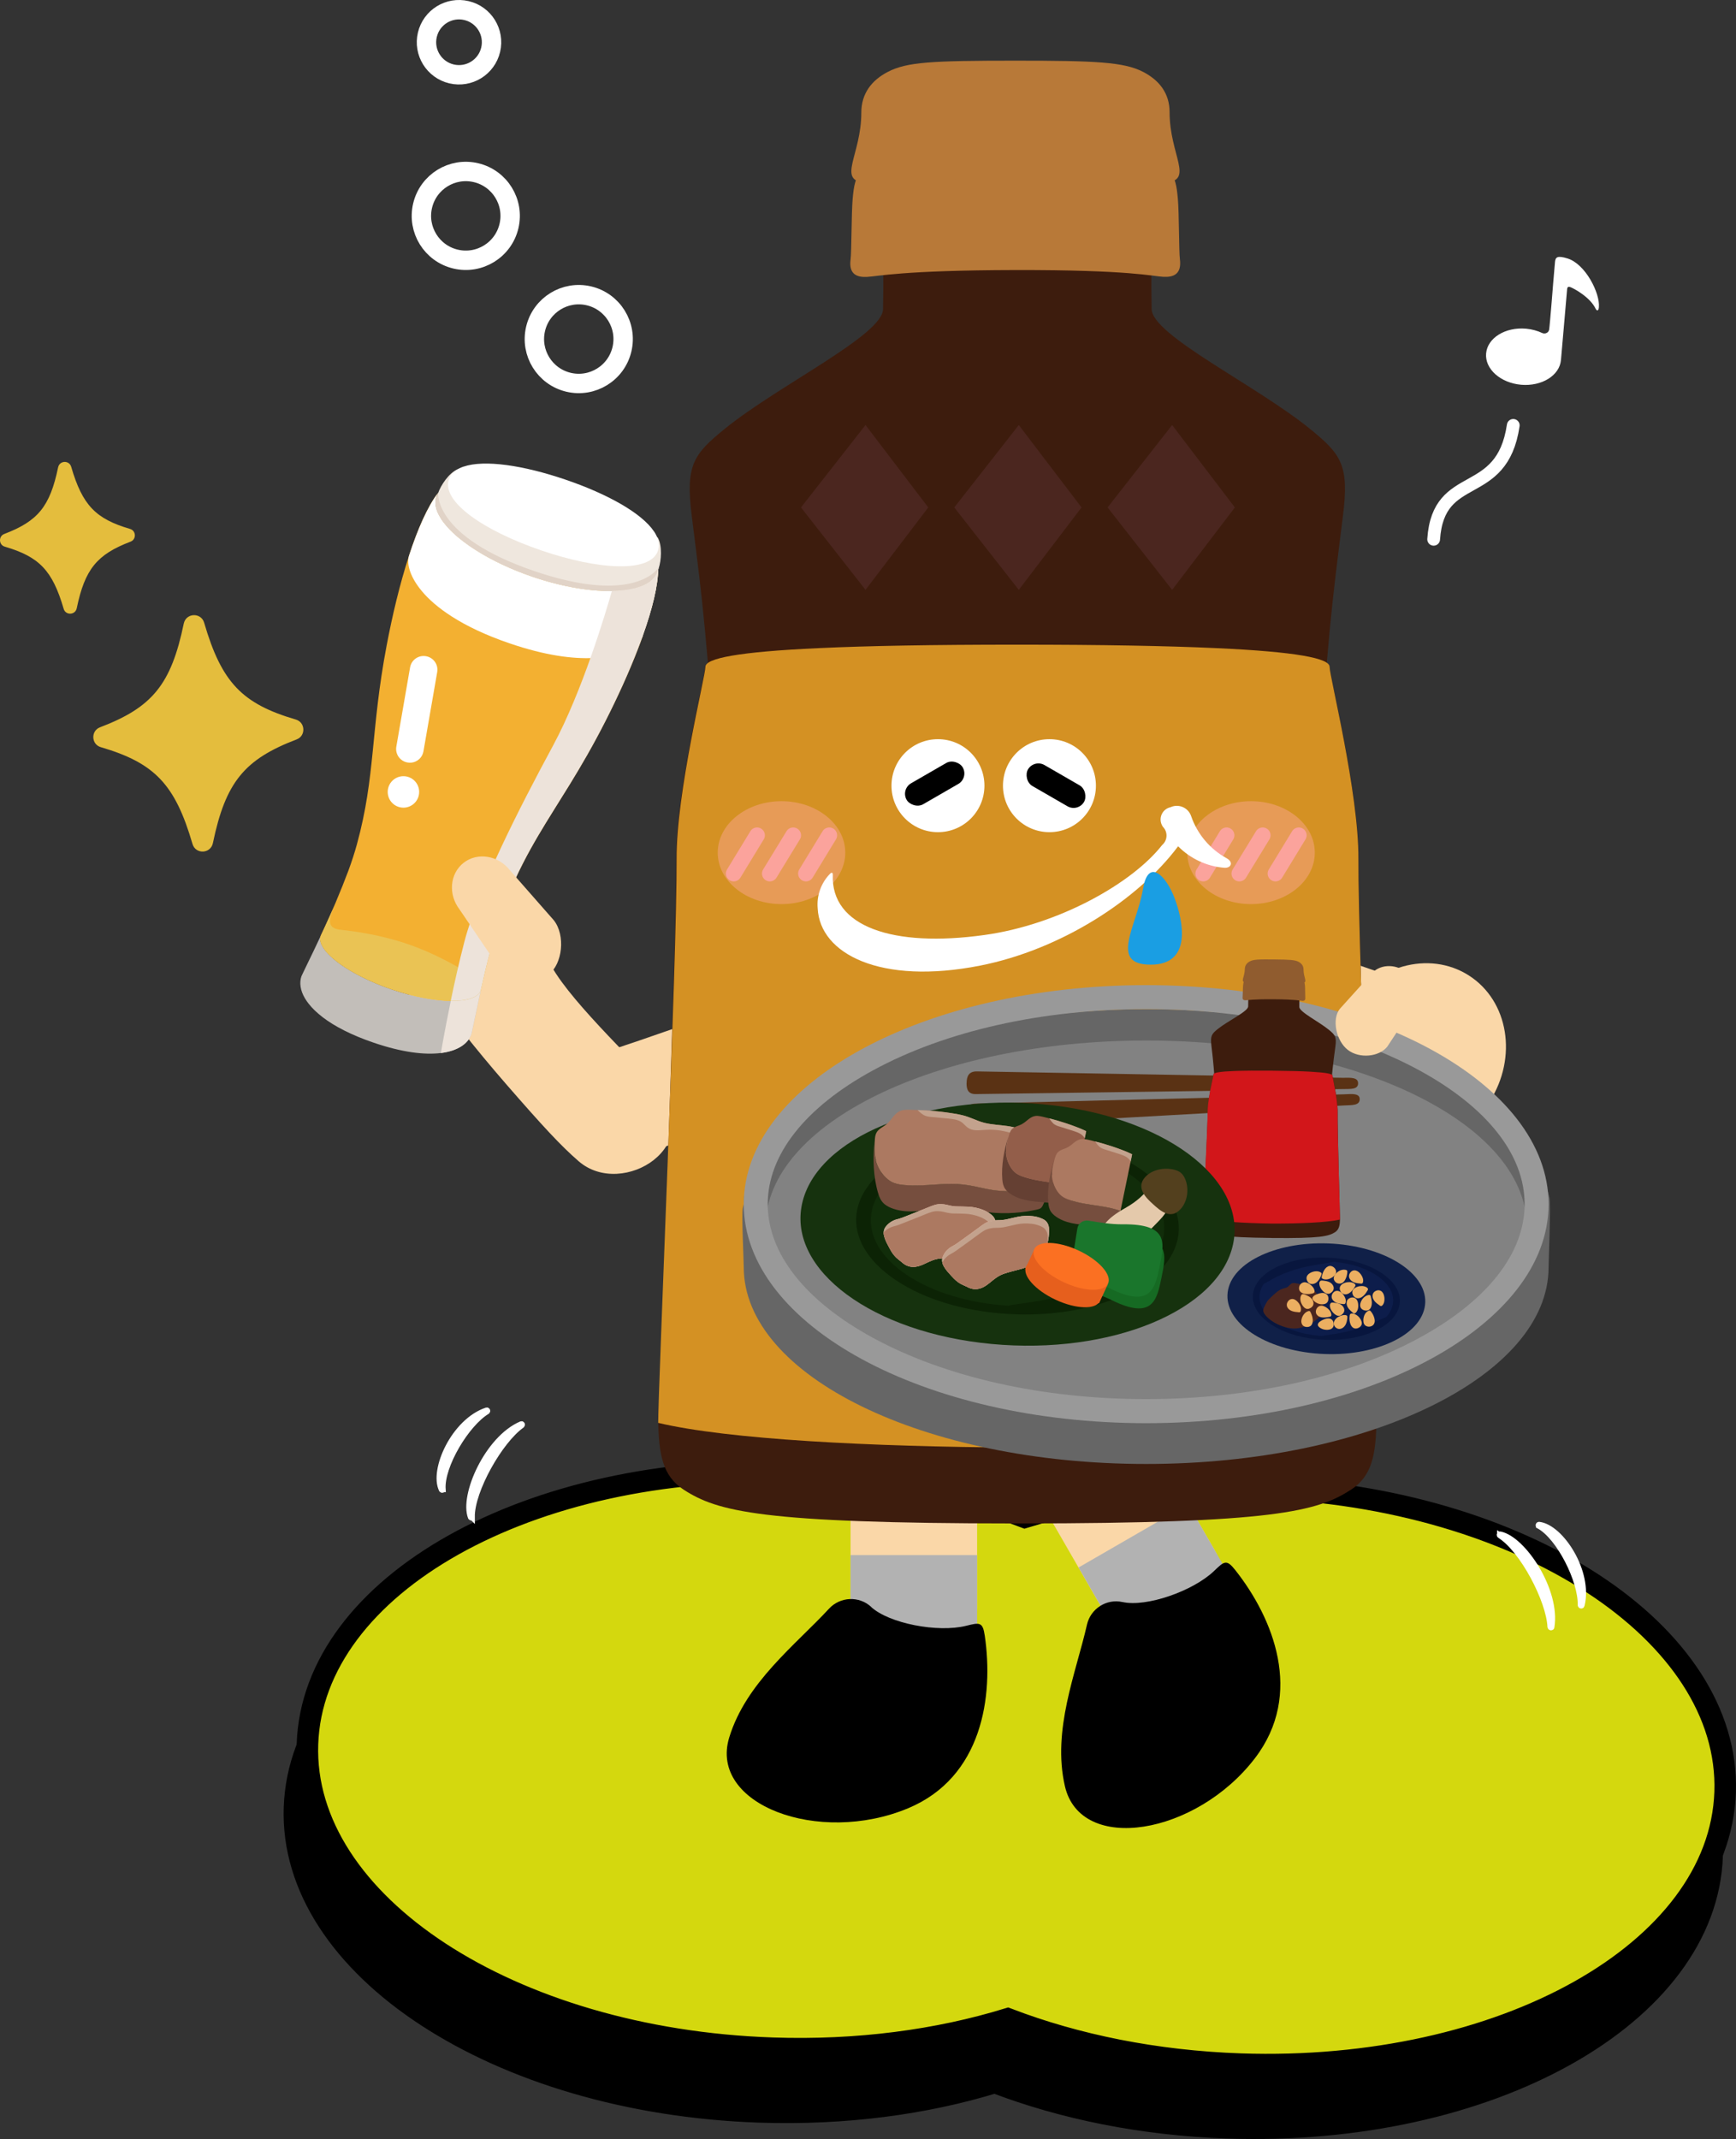 <?xml version="1.0" encoding="UTF-8"?><svg xmlns="http://www.w3.org/2000/svg" xmlns:xlink="http://www.w3.org/1999/xlink" viewBox="0 0 322.34 396.99"><rect x="0" y="0" width="322.34" height="396.99" fill="#333333" stroke="none"/><defs><style>.cls-1{fill:#eac354;}.cls-2,.cls-3{fill:#ac7961;}.cls-4{fill:#ede3da;mix-blend-mode:multiply;}.cls-5{fill:#fba68c;opacity:.5;}.cls-6{stroke-width:2.37px;}.cls-6,.cls-7,.cls-8,.cls-9,.cls-10{fill:none;}.cls-6,.cls-8,.cls-9{stroke-linecap:round;stroke-linejoin:round;}.cls-6,.cls-9,.cls-11{stroke:#fff;}.cls-12{fill:#3d1c0d;}.cls-13{fill:#102048;}.cls-14{fill:#d4d80e;}.cls-15{fill:#e4bd3d;}.cls-16{fill:#16320e;}.cls-17{fill:#f3bfaf;}.cls-17,.cls-3,.cls-18{fill-rule:evenodd;}.cls-19,.cls-11{fill:#fff;}.cls-20{fill:#166a23;}.cls-21{fill:#ecaf61;}.cls-22{fill:#e1d3c7;}.cls-23{fill:#fb7022;}.cls-24,.cls-25,.cls-18{fill:#c3a28d;}.cls-26{fill:#f3b031;}.cls-27{fill:#112d0a;}.cls-28{fill:#935e4a;}.cls-29{fill:#e4c9ab;}.cls-8{stroke:#fba39c;stroke-width:2.91px;}.cls-30{clip-path:url(#clippath-1);}.cls-31{fill:#c2beb9;}.cls-32{fill:#d49123;}.cls-33{isolation:isolate;}.cls-34{fill:#5a3214;}.cls-35{fill:#666;}.cls-36{fill:#68361f;}.cls-9{stroke-width:3.6px;}.cls-37{clip-path:url(#clippath-3);}.cls-38{fill:#4b261f;}.cls-39{fill:#0d1d4b;}.cls-25{clip-rule:evenodd;}.cls-40{fill:#1a762c;}.cls-41{fill:#08163e;}.cls-42{fill:#b87938;}.cls-43{fill:#999;}.cls-44{fill:#fad7a8;}.cls-45{fill:#1a9ee3;}.cls-10{stroke:#000;stroke-width:4px;}.cls-10,.cls-11{stroke-miterlimit:10;}.cls-46{fill:#d2161a;}.cls-47{fill:#e65f1d;}.cls-48{fill:#764e3e;}.cls-49{fill:#828282;}.cls-50{fill:#0c2305;}.cls-51{clip-path:url(#clippath-2);}.cls-52{fill:#b2b2b2;}.cls-53{fill:#905c2f;}.cls-54{fill:#654033;}.cls-55{fill:#e9bfbf;}.cls-56{clip-path:url(#clippath);}.cls-57{fill:#53401e;}.cls-11{stroke-width:1.08px;}.cls-58{fill:#efe7de;}.cls-59{fill:#584732;}</style><clipPath id="clippath"><path class="cls-25" d="M184.16,229.48c.28-.59.49-1.2.63-1.84.1-.45.11-.9-.06-1.35-.15-.39-.43-.67-.75-.92-.44-.33-.91-.61-1.42-.81-.91-.36-1.86-.56-2.83-.6-.67-.03-1.33-.04-2-.05-.61,0-1.19-.11-1.78-.26-.79-.2-1.59-.26-2.38-.02-.41.12-.82.29-1.22.45-.73.29-1.45.59-2.18.88-.57.23-1.15.44-1.72.68-.6.25-1.21.48-1.84.64-.86.22-1.59.67-2.14,1.38-.4.52-.47,1.11-.31,1.73.13.51.33.99.58,1.46.24.46.47.93.74,1.37.35.57.76,1.1,1.31,1.51.32.23.61.51.92.75.74.58,1.58.76,2.5.59.52-.1,1.01-.29,1.48-.52.9-.43,1.81-.86,2.82-.97.54-.06,1.08-.06,1.62-.07.69-.02,1.37,0,2.06-.03.79-.03,1.55-.2,2.3-.44.56-.18,1.1-.4,1.58-.73.56-.38,1.04-.87,1.39-1.45.27-.44.49-.9.74-1.36,0,0-.02,0-.03-.01Z"/></clipPath><clipPath id="clippath-1"><path class="cls-25" d="M194.63,230.09c.13-.64.18-1.29.16-1.94-.01-.46-.11-.9-.39-1.29-.24-.34-.58-.54-.96-.7-.51-.22-1.03-.36-1.58-.43-.97-.12-1.94-.09-2.89.11-.65.13-1.3.29-1.95.44-.59.14-1.19.19-1.79.19-.82,0-1.61.14-2.32.56-.37.22-.72.48-1.07.74-.64.46-1.27.93-1.9,1.39-.5.36-1,.71-1.5,1.08-.52.39-1.05.76-1.63,1.07-.78.42-1.38,1.04-1.73,1.87-.26.6-.18,1.19.12,1.76.25.47.57.88.92,1.27.35.39.68.78,1.05,1.14.48.47,1.01.88,1.64,1.14.37.15.71.34,1.07.5.86.38,1.72.35,2.57-.04.48-.22.9-.53,1.31-.86.77-.64,1.54-1.28,2.5-1.64.51-.19,1.03-.32,1.56-.47.66-.18,1.33-.34,1.99-.53.76-.22,1.45-.58,2.12-1,.5-.31.97-.66,1.35-1.1.45-.51.79-1.1.99-1.75.15-.49.26-1,.38-1.5-.01,0-.02,0-.03,0Z"/></clipPath><clipPath id="clippath-2"><rect class="cls-7" x="185.15" y="202.47" width="15.45" height="24.06" transform="translate(47.27 -34.52) rotate(11.65)"/></clipPath><clipPath id="clippath-3"><rect class="cls-7" x="193.68" y="206.75" width="15.45" height="24.06" transform="translate(48.31 -36.15) rotate(11.65)"/></clipPath></defs><g class="cls-33"><g id="_レイヤー_2"><g id="text"><path d="M231.55,287.96c-15.8-.54-30.71,1.48-43.68,5.46-12.67-4.85-27.41-7.87-43.21-8.41-48.69-1.65-88.98,20.95-89.98,50.49-1,29.53,37.66,54.81,86.36,56.46,15.8.53,30.71-1.48,43.68-5.46,12.67,4.85,27.41,7.87,43.21,8.41,48.69,1.65,88.98-20.95,89.98-50.49,1-29.53-37.66-54.81-86.36-56.46Z"/><path class="cls-10" d="M231.55,287.96c-15.8-.54-30.71,1.48-43.68,5.46-12.67-4.85-27.41-7.87-43.21-8.41-48.69-1.65-88.98,20.95-89.98,50.49-1,29.53,37.66,54.81,86.36,56.46,15.8.53,30.71-1.48,43.68-5.46,12.67,4.85,27.41,7.87,43.21,8.41,48.69,1.65,88.98-20.95,89.98-50.49,1-29.53-37.66-54.81-86.36-56.46Z"/><path class="cls-14" d="M233.96,276.15c-15.8-.53-30.71,1.49-43.68,5.46-12.67-4.85-27.41-7.87-43.21-8.41-48.7-1.65-88.98,20.95-89.98,50.49-1,29.53,37.66,54.81,86.36,56.46,15.8.54,30.71-1.48,43.68-5.46,12.67,4.85,27.41,7.87,43.21,8.41,48.7,1.65,88.98-20.95,89.98-50.49,1-29.53-37.66-54.81-86.36-56.46Z"/><path class="cls-10" d="M233.96,276.15c-15.8-.53-30.71,1.49-43.68,5.46-12.67-4.85-27.41-7.87-43.21-8.41-48.7-1.65-88.98,20.95-89.98,50.49-1,29.53,37.66,54.81,86.36,56.46,15.8.54,30.71-1.48,43.68-5.46,12.67,4.85,27.41,7.87,43.21,8.41,48.7,1.65,88.98-20.95,89.98-50.49,1-29.53-37.66-54.81-86.36-56.46Z"/><path class="cls-6" d="M280.98,78.95c-2.11,14.28-13.89,7.95-14.78,21.14"/><path class="cls-19" d="M288.73,48.66l-.33,3.81s-.63,8.06-.76,8.72-.85.82-1.27.62c-.9-.42-1.92-.71-3.03-.81-3.84-.33-7.15,1.72-7.4,4.6-.25,2.87,2.66,5.47,6.5,5.81,3.84.33,7.15-1.72,7.4-4.6,0,0,1.1-12.63,1.14-13.11s.25-.52.55-.43c.5.15,3.71,1.82,4.75,4.04.16.33.52.55.6-.26.25-2.62-2.5-8.06-5.82-9.08-1.94-.6-2.25-.23-2.33.69Z"/><path class="cls-15" d="M18.56,134.99c9.69-3.69,13.21-7.92,15.56-19.25.42-2.01,3.22-2.12,3.79-.15,3.24,11.11,7.08,15.04,17.03,17.96,1.77.52,1.87,3.02.15,3.68-9.69,3.69-13.21,7.92-15.56,19.25-.42,2.01-3.22,2.12-3.79.15-3.24-11.11-7.08-15.04-17.03-17.96-1.77-.52-1.87-3.02-.15-3.68Z"/><path class="cls-15" d="M.8,99.1c6.22-2.37,8.48-5.08,9.99-12.36.27-1.29,2.07-1.36,2.43-.1,2.08,7.13,4.55,9.66,10.93,11.53,1.14.33,1.2,1.94.09,2.36-6.22,2.37-8.48,5.08-9.99,12.36-.27,1.29-2.07,1.36-2.43.1-2.08-7.13-4.55-9.66-10.93-11.53-1.14-.33-1.2-1.94-.09-2.36Z"/><ellipse class="cls-44" cx="263.22" cy="195.92" rx="17.67" ry="15.85" transform="translate(-43.54 312.4) rotate(-57.45)"/><path class="cls-44" d="M241.11,175.4c7.73,2.35,13.37,4.66,25.4,8.53,16.18,5.21,7.93,22.79-4.14,19.65-11.43-2.96-28.63-10.04-32.46-12.49-4.28-2.73-3.62-20.21,11.2-15.69"/><path class="cls-44" d="M136.16,187.22c-7.73,2.35-13.37,4.66-25.4,8.53-16.18,5.21-7.93,22.79,4.14,19.65,11.43-2.96,28.63-10.04,32.46-12.49,4.28-2.73,3.62-20.21-11.2-15.69"/><path class="cls-44" d="M121.69,201.42c-6.41-6.99-18.75-18.63-20.33-24.49-1.64-6.08-5.55-8.57-10.64-8.75-9.94-13.09-22.13-1.66-19.42,8.88.79,3.08,3.44,6.22,5.19,8.12,4.37,4.74,8.17,4.73,9.66,6.61,2.33,2.94,4.74,5.86,7.76,9.34,6.87,7.9,10.21,11.51,13.53,14.39,8.14,7.07,24.38-3.04,14.25-14.08"/><rect class="cls-44" x="157.93" y="251.5" width="23.5" height="58.62" rx="11.75" ry="11.75"/><rect class="cls-44" x="194.79" y="248.97" width="23.5" height="58.62" rx="11.75" ry="11.75" transform="translate(524.54 416.02) rotate(150)"/><rect class="cls-52" x="157.93" y="288.62" width="23.5" height="19.09"/><rect class="cls-52" x="203.46" y="283.77" width="23.5" height="19.09" transform="translate(548.25 439.73) rotate(150)"/><path d="M161.74,298.24c3.31,3.06,12.36,4.82,17.64,3.51,2.52-.63,3.09-.75,3.47,1.82,1.65,11.22-.42,26.29-14.26,32.05-16.6,6.91-36.99-.69-33.19-13.14,3.12-10.21,12.29-17.16,18.54-23.92,2.06-2.23,5.58-2.39,7.81-.33Z"/><path d="M208.42,297.33c4.4,1,13.11-2.01,17.03-5.78,1.87-1.8,2.3-2.19,3.91-.15,7.04,8.89,12.78,22.97,3.68,34.89-10.91,14.29-32.38,17.9-35.31,5.22-2.4-10.4,2.06-21.01,4.1-29.98.67-2.96,3.63-4.86,6.6-4.19Z"/><path class="cls-12" d="M189.34,282.75c47.27-.01,55.28-2.25,61.49-6.25,3.99-2.57,4.65-6.6,4.76-13,.03-1.63-.28-4.26-.28-6.21,0-1.23-3.14-81.55-3.06-97.88.06-12.34-5.38-33.86-5.38-35.66,0-.26-.17-.5-.51-.74.16-1.9.33-3.8.51-5.71.76-7.9,1.31-12.14,2.48-21.49,1.2-9.49-.28-11.48-6.16-16.25-9.92-8.05-29.24-17.32-29.35-22.17-.2-8.64.28-27.82-.31-37.92-.22-3.71-2.6-3.74-24.63-3.74-22.03,0-24.41.03-24.63,3.74-.59,10.1-.1,29.27-.31,37.92-.11,4.85-19.43,14.12-29.35,22.17-5.88,4.77-7.36,6.76-6.16,16.25,1.18,9.34,1.73,13.59,2.48,21.49.18,1.91.35,3.82.51,5.71-.34.24-.51.48-.51.74,0,1.79-5.44,23.31-5.38,35.66.09,16.32-3.06,96.64-3.06,97.88,0,1.95-.3,4.59-.28,6.21.11,6.4.78,10.43,4.76,13,6.21,4,14.22,6.24,61.49,6.25h.82Z"/><path class="cls-32" d="M188.69,268.67h.49c27.04-.16,53.61-1.52,66.47-4.59.03-5.76-3.51-86.64-3.42-104.66.06-12.34-5.36-33.86-5.35-35.66,0-1.58-6.13-2.79-21.05-3.47-8.93-.41-21.03-.64-36.9-.64-15.87,0-27.97.22-36.9.64-14.92.68-21.05,1.89-21.05,3.47,0,1.79-5.42,23.31-5.35,35.66.09,18.02-3.44,98.9-3.42,104.66,12.87,3.07,39.43,4.43,66.47,4.59h.49-.49Z"/><path class="cls-42" d="M216.03,51.38c1.73.08,3.44-.38,3.05-3.3-.18-1.33-.14-8.59-.38-11.22-.21-2.32-.47-4.14-1.74-5-1.42-.96-13.91-1.92-28.49-1.92-12.82,0-26.99.96-28.41,1.92-1.27.86-1.53,2.75-1.74,5.06-.23,2.63-.2,9.85-.38,11.19-.4,2.92,1.32,3.37,3.05,3.28,1.96-.09,6.53-1.23,27.56-1.27,21.25-.04,25.52,1.16,27.48,1.26Z"/><path class="cls-42" d="M216.44,33.89c5.33-.44.73-5.14.73-13.05,0-3.55-1.93-5.95-4.92-7.5-3.56-1.84-8.84-2.08-23.7-2.08-15.55,0-20.14.24-23.7,2.08-2.99,1.55-4.92,4.01-4.92,7.56,0,7.91-4.61,12.58.73,13.02,4.31.36,10.28-.74,27.86-.74,18.83,0,23.61,1.07,27.92.71Z"/><circle class="cls-19" cx="174.16" cy="145.82" r="8.63"/><circle class="cls-19" cx="194.86" cy="145.82" r="8.63"/><polygon class="cls-38" points="148.73 94.18 160.71 109.48 172.36 94.18 160.71 78.88 148.73 94.18"/><polygon class="cls-38" points="177.19 94.18 189.17 109.48 200.82 94.18 189.17 78.88 177.19 94.18"/><polygon class="cls-38" points="217.64 78.88 205.66 94.18 217.64 109.48 229.29 94.18 217.64 78.88"/><path class="cls-36" d="M236.46,194.46c.01-.06.05-.08.11-.08-.02.05-.05.08-.11.08Z"/><path class="cls-59" d="M241.12,192.7s.03.04.04.05c-.01-.02-.03-.04-.04-.05Z"/><circle class="cls-21" cx="183.23" cy="205.01" r="5.23"/><circle class="cls-21" cx="183.23" cy="223.08" r="5.23"/><circle class="cls-21" cx="183.23" cy="241.15" r="5.23"/><ellipse class="cls-5" cx="145.11" cy="158.25" rx="11.84" ry="9.55"/><line class="cls-8" x1="140.57" y1="155.03" x2="136.24" y2="162.13"/><line class="cls-8" x1="147.28" y1="155.03" x2="142.94" y2="162.13"/><line class="cls-8" x1="153.98" y1="155.03" x2="149.65" y2="162.13"/><ellipse class="cls-5" cx="232.29" cy="158.25" rx="11.84" ry="9.55"/><line class="cls-8" x1="227.75" y1="155.03" x2="223.42" y2="162.13"/><line class="cls-8" x1="234.46" y1="155.03" x2="230.12" y2="162.13"/><line class="cls-8" x1="241.16" y1="155.03" x2="236.83" y2="162.13"/><path class="cls-19" d="M227.71,159.26c-3.05-1.69-5.37-4.44-6.52-7.73-.46-1.48-2.04-2.3-3.52-1.84-.11.04-.22.08-.33.13-1.26.27-2.06,1.51-1.79,2.77.07.31.2.61.38.87.9.9.89,2.36-.02,3.26-.04.04-.08.08-.12.11-5.49,7.04-19.14,14.8-33.05,16.71-16.86,2.35-28.54-1.5-28.1-11.24,0-.3-.17-.42-.44-.21-1.72,1.71-2.59,4.1-2.37,6.52.42,8.43,11.65,14.25,30.14,10.61,14.98-2.95,29.38-12.24,36.78-22.15,2.3,2.32,5.36,3.74,8.61,3.99,1.22.08,1.76-1.05.35-1.8Z"/><rect x="167.53" y="143.19" width="12.03" height="4.49" rx="2.25" ry="2.25" transform="translate(-49.46 106.26) rotate(-30)"/><rect x="190.05" y="143.58" width="12.03" height="4.49" rx="2.25" ry="2.25" transform="translate(292.96 370.14) rotate(-150)"/><path class="cls-45" d="M212.24,164.94c-1.19,7.03-6.37,14.1,1.43,14.1s5.98-8.22,4.43-12.34c-1.54-4.12-4.88-7.6-5.86-1.76Z"/><path class="cls-31" d="M87.52,191.95c-.59,1.72-2.46,3.09-5.66,3.49h0c-3,.37-7.14-.1-12.48-1.92-4.16-1.42-7.25-3.04-9.42-4.69h0c-1.11-.85-1.99-1.7-2.64-2.53h0c-.26-.33-.49-.66-.68-.98-.9-1.51-1.08-2.94-.67-4.13.07-.15.14-.31.23-.49.22-.47.5-1.05.83-1.73.69-1.41,1.57-3.23,2.53-5.29,0-.02.02-.04.03-.06-.01.02-.02.04-.03.06-.32.95.2,2.12,1.38,3.36,2.17,2.28,6.53,4.8,11.81,6.6,4.06,1.38,7.96,2.1,10.95,2.14,3.01.04,5.11-.61,5.58-1.96-.07.31-.14.6-.2.9-.11.49-.21.97-.31,1.43-.06.28-.12.56-.17.83-.03.14-.06.28-.09.42-.03.14-.06.27-.09.41-.04.18-.08.36-.11.53-.07.34-.14.67-.21.98-.01.06-.02.11-.04.17-.06.29-.12.56-.17.82-.09.42-.17.8-.24,1.13-.04.2-.08.37-.12.52Z"/><path class="cls-26" d="M119.38,117.93h0s0,.01,0,.01c-.3.85-.62,1.71-.96,2.58-1.68,4.35-3.77,8.92-5.94,13.19-4.73,9.32-8.84,15.09-12.5,21.3-2.01,3.41-3.89,6.95-5.67,11.28-.61,1.48-1.19,3.12-1.73,4.83v.02c-.69,2.16-1.32,4.44-1.89,6.68-.02.1-.05.2-.08.3,0,0,0,0-.01.02,0,0,0,.01,0,.02-.07.29-.14.57-.21.85-.09.38-.18.75-.27,1.12-.03.13-.06.26-.09.39-.05.2-.09.39-.14.59-.1.41-.19.82-.28,1.22-.06.28-.13.56-.19.84-.03.12-.05.23-.08.34-.02.08-.03.16-.05.23,0,.02-.01.05-.02.06-.92,2.7-8.39,2.59-16.53-.18-5.28-1.8-9.64-4.32-11.81-6.6-1.18-1.24-1.71-2.4-1.38-3.36,0-.02.01-.04.03-.06.03-.07.07-.15.1-.22.04-.09.09-.19.13-.28.09-.19.18-.38.27-.57.11-.24.23-.49.34-.74.14-.29.27-.59.4-.88.06-.12.11-.25.17-.38.1-.22.2-.44.3-.66.18-.41.37-.82.55-1.24.09-.19.17-.38.25-.58.01-.03.02-.05.03-.08.05-.12.11-.25.17-.38.05-.12.1-.24.15-.37.79-1.87,1.56-3.78,2.25-5.63.62-1.69,1.16-3.34,1.58-4.88,3.49-12.74,2.51-21,5.52-36.9,1.06-5.61,2.46-11.47,4.12-16.57.01-.05.03-.1.04-.14,1.6-4.9,3.43-9.09,5.41-11.67-.14.22-.26.45-.34.7-.02.07-.04.13-.06.2h0c-.38,1.42.19,3.06,1.53,4.75.6.76,1.35,1.55,2.24,2.32,1.14.99,2.49,1.98,4.03,2.93,2.83,1.74,6.27,3.37,10.09,4.67,5.43,1.85,10.64,2.73,14.76,2.66,2.96-.05,5.34-.58,6.85-1.59.79-.52,1.33-1.17,1.6-1.95.08-.25.13-.5.16-.76-.01,3.25-1.12,7.69-2.85,12.54Z"/><path class="cls-1" d="M89.27,183.82c-.92,2.7-8.39,2.59-16.53-.18-5.28-1.8-9.64-4.32-11.81-6.6-1.18-1.24-1.71-2.4-1.38-3.36,0-.02.01-.04.03-.06.03-.07.07-.15.1-.22.04-.09.09-.19.13-.28.09-.19.18-.38.27-.57.11-.24.23-.49.34-.74.14-.29.27-.59.4-.88.06-.12.11-.25.17-.38.1-.22.2-.44.3-.66.18-.41.37-.82.55-1.24.09-.19.17-.38.25-.58-1.16,2.79-1.25,4.09.85,4.46h.02c2.91.31,7.67.96,12.66,2.66,5,1.7,9.16,4.1,11.65,5.64h.01c1.82.96,2.56-.01,3.31-2.68.03-.1.06-.21.09-.32-.02.1-.05.2-.08.3-.08.3-.15.59-.22.88-.09.38-.18.75-.27,1.12-.07.33-.15.65-.23.97-.1.41-.19.82-.28,1.22-.04.17-.08.33-.11.49-.03.12-.05.23-.08.35-.03.12-.05.23-.08.34-.02.08-.03.16-.05.23,0,.02-.01.05-.02.06Z"/><path class="cls-58" d="M122.32,105.42c.43-1.26.72-4.12-.21-5.68l-37.1-12.65c-1.69.66-3.21,3.1-3.64,4.37l-.4.9h0c-1.17,4.36,6.74,10.87,17.89,14.68,11.34,3.87,21.72,3.47,23.21-.88l.25-.73Z"/><path class="cls-19" d="M122.17,102.22c-1.4,4.11-10.93,3.6-21.65-.06-10.72-3.66-18.57-9.07-17.17-13.18.08-.24.19-.46.32-.67.49-.77,1.31-1.34,2.4-1.71,0,0,0,0,.02,0,3.85-1.31,11.05-.26,18.91,2.42,7.84,2.67,14.17,6.23,16.43,9.61.01,0,.02.02.03.03.64.97.95,1.92.86,2.83-.02.25-.07.48-.15.72Z"/><path class="cls-19" d="M119.38,117.93h0s0,.01,0,.01c-.01.04-.03.09-.05.13-.31.78-1.11,1.65-2.44,2.39-1.51.84-3.7,1.51-6.66,1.66-3.84.2-8.98-.45-15.59-2.71-4.54-1.55-8.06-3.26-10.77-5-1.24-.79-2.31-1.59-3.23-2.38-.24-.2-.45-.4-.67-.6-.84-.77-1.52-1.53-2.08-2.27-1.91-2.49-2.33-4.64-1.98-5.9.01-.05.03-.1.04-.14,1.6-4.9,3.43-9.09,5.41-11.67-.14.22-.26.45-.34.7-.02.07-.04.13-.06.2h0c-.02.09-.04.18-.06.27-.03.14-.05.28-.05.42,0,.05,0,.11,0,.16,0,.39.05.8.17,1.22.02.07.04.14.06.21.1.31.23.62.4.93.1.2.22.4.34.6.05.09.12.19.18.28,0,.01.01.02.03.04.07.11.14.22.22.32.08.1.16.21.24.31.6.77,1.35,1.55,2.24,2.32.28.25.58.5.9.74.21.17.44.34.66.51.45.34.93.68,1.43,1.01.25.17.51.33.77.5,2.87,1.81,6.41,3.5,10.36,4.85,5.74,1.96,11.24,2.82,15.46,2.64,2.63-.12,4.76-.64,6.15-1.57.08-.05.16-.11.24-.17.03-.03.06-.05.09-.08.07-.05.14-.1.2-.16.19-.16.35-.34.49-.52.05-.05.09-.11.14-.18.07-.09.13-.19.18-.28.05-.09.09-.18.14-.27.04-.09.08-.19.11-.29.08-.25.13-.5.16-.76-.01,3.25-1.12,7.69-2.85,12.54Z"/><path class="cls-22" d="M122.32,105.42l-.25.73c-1.48,4.35-11.87,4.75-23.21.88-11.16-3.8-19.07-10.31-17.9-14.67h0s.4-.91.4-.91c0,0-.97,8.12,17.85,14.54,18.83,6.42,23.02-.6,23.02-.6l.08.03Z"/><path class="cls-4" d="M119.38,117.93h0s0,.01,0,.01c-.3.85-.62,1.71-.96,2.58-1.68,4.35-3.77,8.92-5.94,13.19-4.73,9.32-8.84,15.09-12.5,21.3-2.01,3.41-3.89,6.95-5.67,11.28-.61,1.48-1.19,3.12-1.73,4.83v.02c-.69,2.16-1.32,4.44-1.89,6.68-.03.1-.05.2-.08.3,0,0-.01.02-.01.03-.16.66-.33,1.32-.48,1.97-.03.13-.06.26-.09.39-.09.39-.18.78-.27,1.17-.16.7-.32,1.39-.47,2.06,0,.02-.01.05-.02.06-.46,1.35-2.56,2-5.58,1.96.7-3.38,1.57-7.27,2.55-11.02,2.58-9.85,10.1-24.61,16.45-36.36,5.45-10.09,9.8-24.75,10.93-28.7,2.96-.05,5.34-.58,6.85-1.59.79-.52,1.33-1.17,1.6-1.95.08-.25.13-.5.16-.76-.01,3.25-1.12,7.69-2.85,12.54Z"/><path class="cls-4" d="M87.52,191.95c-.59,1.72-2.46,3.09-5.66,3.49h0s.7-4.16,1.84-9.66c.76,0,1.45-.03,2.08-.1.86-.1,1.59-.29,2.16-.56h0c.68-.32,1.14-.75,1.33-1.3-.07.31-.14.6-.2.9-.11.49-.21.97-.31,1.43-.06.28-.12.56-.17.83-.03.14-.06.28-.09.42-.03.14-.06.27-.09.41-.04.18-.08.36-.11.53-.07.34-.14.67-.21.98-.01.06-.02.11-.04.17-.06.29-.12.56-.17.82-.09.42-.17.8-.24,1.13-.04.2-.08.37-.12.52Z"/><path class="cls-19" d="M76.38,141.54c-.24.03-.49.02-.75-.03-1.39-.26-2.3-1.6-2.03-2.99l2.55-14.69c.26-1.39,1.6-2.3,2.99-2.03,1.39.26,2.3,1.6,2.03,2.99l-2.55,14.69c-.21,1.14-1.15,1.95-2.24,2.07Z"/><circle class="cls-19" cx="74.91" cy="146.98" r="2.92"/><path class="cls-44" d="M92.34,179.13l-6.99-10.31c-2.17-2.79-1.84-6.68.74-8.69h0c2.58-2.01,6.44-1.38,8.61,1.41l8.15,9.28c2.17,2.79,1.61,8.05-.97,10.06h0c-2.58,2.01-7.37,1.05-9.54-1.74Z"/><path class="cls-35" d="M287.54,235.19c0,20.17-33.46,36.52-74.72,36.52s-74.72-16.35-74.72-36.52c0-1.26-.43-9.72-.18-10.95,3.83-18.42,36.21-25.58,74.9-25.58s71.08,5.33,74.9,23.75c.26,1.23-.18,11.52-.18,12.78Z"/><ellipse class="cls-35" cx="212.82" cy="223.82" rx="74.72" ry="36.52"/><path class="cls-49" d="M283.48,227.66c0,19.07-31.64,32.85-70.66,32.85s-70.66-13.77-70.66-32.85,31.64-34.54,70.66-34.54,70.66,15.46,70.66,34.54Z"/><path class="cls-43" d="M212.82,187.29c19.23,0,37.24,4.04,50.71,11.36,12.61,6.86,19.56,15.68,19.56,24.83s-6.95,17.97-19.56,24.83c-13.47,7.33-31.48,11.36-50.71,11.36s-37.24-4.04-50.71-11.36c-12.61-6.86-19.56-15.68-19.56-24.83s6.95-17.97,19.56-24.83c13.47-7.33,31.48-11.36,50.71-11.36M212.82,182.84c-41.27,0-74.72,18.2-74.72,40.65s33.46,40.65,74.72,40.65,74.72-18.2,74.72-40.65-33.46-40.65-74.72-40.65h0Z"/><path class="cls-34" d="M179.19,207.02c-.04,1.15.23,2.08,1.7,2l68.68-3.85c1.47-.07,2.86.03,2.9-1.12.04-1.15-1.36-1.03-2.82-.95l-68.6,1.74c-1.47.07-1.81,1.03-1.86,2.17Z"/><path class="cls-34" d="M179.47,201c-.02,1.16.28,2.1,1.74,2.06l68.1-.93c1.46-.03,2.84.11,2.86-1.05.02-1.15-1.37-1.07-2.83-1.04l-68.06-1.19c-1.45.03-1.78.98-1.8,2.14Z"/><path class="cls-12" d="M236.16,229.77c9,.09,10.53-.32,11.72-1.07.76-.48.9-1.25.93-2.47,0-.31-.04-.81-.04-1.18,0-.23-.44-15.54-.39-18.64.04-2.35-.96-6.46-.96-6.8,0-.05-.03-.1-.09-.14.03-.36.07-.72.11-1.09.16-1.5.27-2.31.51-4.09.25-1.81-.03-2.19-1.14-3.11-1.87-1.55-5.53-3.35-5.55-4.28-.02-1.65.11-5.3.01-7.22-.03-.71-.49-.72-4.68-.76-4.2-.04-4.65-.04-4.7.66-.13,1.92-.08,5.57-.13,7.22-.03.92-3.73,2.65-5.63,4.17-1.13.9-1.41,1.27-1.2,3.08.21,1.78.3,2.59.43,4.1.03.36.06.73.09,1.09-.06.04-.1.09-.1.14,0,.34-1.08,4.43-1.09,6.78-.02,3.11-.77,18.4-.77,18.63,0,.37-.07.87-.06,1.18,0,1.22.13,1.99.88,2.48,1.17.77,2.7,1.21,11.7,1.31h.16Z"/><path class="cls-46" d="M236.05,227.09h.09c5.15.02,10.21-.19,12.67-.74.02-1.1-.5-16.51-.45-19.94.04-2.35-.95-6.46-.95-6.8,0-.3-1.16-.54-4-.7-1.7-.1-4-.16-7.03-.19-3.02-.03-5.33-.01-7.03.05-2.84.1-4.01.32-4.02.62,0,.34-1.08,4.43-1.09,6.78-.02,3.43-.85,18.83-.85,19.92,2.44.61,7.5.92,12.65,1h.09s-.09,0-.09,0Z"/><path class="cls-53" d="M241.77,185.76c.33.02.66-.06.59-.62-.03-.25-.01-1.64-.05-2.14-.04-.44-.08-.79-.32-.96-.27-.19-2.65-.39-5.42-.42-2.44-.02-5.14.13-5.41.31-.24.16-.3.52-.34.96-.05.5-.06,1.88-.09,2.13-.08.56.25.64.57.63.37-.01,1.25-.22,5.25-.19,4.05.03,4.86.27,5.23.29Z"/><path class="cls-53" d="M241.88,182.43c1.02-.07.15-.98.16-2.48,0-.68-.36-1.14-.92-1.44-.67-.36-1.68-.41-4.51-.44-2.96-.03-3.84,0-4.52.35-.57.29-.94.75-.95,1.43-.02,1.51-.9,2.39.11,2.48.82.08,1.96-.12,5.31-.09,3.59.04,4.49.25,5.32.19Z"/><path class="cls-13" d="M264.51,242.75c1.21-5.6-5.98-10.9-16.05-11.85-10.07-.94-19.22,2.83-20.42,8.43s5.98,10.9,16.05,11.85c10.07.94,19.22-2.83,20.42-8.43Z"/><path class="cls-39" d="M259.16,242.25c.85-3.96-4.23-7.7-11.35-8.37s-13.58,2-14.43,5.95c-.85,3.96,4.23,7.7,11.35,8.37,7.12.67,13.58-2,14.43-5.95Z"/><path class="cls-41" d="M257.01,236.61c-2.25-1.66-5.49-2.77-9.11-3.11-3.62-.34-7.2.13-10.06,1.31-2.87,1.18-4.69,2.94-5.12,4.96-.43,2.01.57,4.04,2.82,5.7,2.25,1.66,5.49,2.77,9.11,3.11,3.62.34,7.2-.13,10.06-1.31,2.87-1.18,4.69-2.94,5.12-4.96s-.57-4.04-2.82-5.7ZM236.52,245.07c-2.05-1.51-2.96-3.35-2.57-5.18.12-.56.36-1.1.71-1.61.03-.02.07-.03.11-.05,1.05-.51,2.25-1.52,5.91-2.66,2.16-.67,5.64-1.1,7.02-1.38.02,0,.04,0,.05,0,3.29.31,6.23,1.31,8.28,2.82,2.05,1.51,2.96,3.35,2.57,5.18-.18.81-.6,1.58-1.24,2.28-1.06.38-3.29,1.53-5.33,2.16-3.1.94-5.97,1.16-6.44,1.3-.03,0-.05.01-.08.02-.24-.01-.47-.03-.71-.05-3.29-.31-6.23-1.31-8.28-2.82Z"/><path class="cls-38" d="M245.68,243.73c.36-.47.34-1.19.01-1.44-1.1-.85-.62-3.54-4.32-3.98-.57-.07-1.16-.36-1.64-.04-.28.2-.47.52-.78.67-.27.14-.57.12-1.21.42s-1.68,1.34-2.14,1.8-.99,1.61-1.04,1.96c-.17,1.09,2.76,3.37,5.69,3.45,2.33.06,4.67-1.84,5.43-2.84Z"/><path class="cls-21" d="M244.83,245.53c-.18.23-.21.49.09.76.45.41,1.1.57,1.7.51.31-.03.63-.13.82-.37.18-.21.23-.51.2-.78-.03-.28-.14-.57-.37-.75-.33-.26-.8-.24-1.2-.11-.34.11-.97.38-1.25.74Z"/><path class="cls-21" d="M245.43,236.88s0,.05-.01.07c-.01.07-.03.15,0,.21.04.11.14.17.25.21.56.22,1.2.03,1.7-.29.36-.23.7-.58.72-1,.01-.26-.11-.52-.28-.72-.23-.26-.58-.44-.92-.4-.84.11-1.29,1.18-1.45,1.91Z"/><path class="cls-21" d="M254.57,243.43s-.05-.06-.08-.09c-.04-.05-.09-.1-.15-.11-.08-.02-.16,0-.24.04-.72.34-1.02,1.26-.94,2,.02.22.08.44.22.61.16.2.41.31.66.34.42.05.87-.13,1.08-.49.18-.3.16-.68.08-1.03-.11-.46-.33-.9-.63-1.27Z"/><path class="cls-21" d="M254.54,240.66s-.02-.05-.02-.07c-.02-.07-.05-.13-.1-.18-.09-.09-.24-.08-.36-.05-.73.17-1.28.83-1.46,1.54-.07.27-.07.57.07.82.13.24.38.39.64.47.27.08.59.08.83-.06.25-.14.41-.41.49-.68.18-.58.08-1.2-.1-1.78Z"/><path class="cls-21" d="M247.41,241.75c-.55,0-.53.64-.37,1.09.11.32.31.59.54.84.3.32.73.61,1.16.52.19-.04.36-.15.5-.28.16-.15.3-.34.35-.55.12-.49-.21-.99-.64-1.25s-.95-.31-1.45-.36c-.03,0-.06,0-.09,0Z"/><path class="cls-21" d="M245.34,236.65c.05-.11.08-.23.04-.33-.03-.07-.09-.12-.15-.16-.25-.17-.55-.22-.85-.22-.86.02-2.11.65-1.7,1.68.08.21.22.41.4.54.42.29,1.02.15,1.41-.18s.62-.8.83-1.26c0-.02.02-.04.03-.06Z"/><path class="cls-21" d="M245.44,237.66c-.55,0-.53.64-.37,1.09.11.32.31.59.54.84.3.32.73.61,1.16.52.19-.04.36-.15.5-.28.16-.15.3-.34.35-.55.12-.49-.21-.99-.64-1.25s-.95-.31-1.45-.36c-.03,0-.06,0-.09,0Z"/><path class="cls-21" d="M246.92,244.39c.06-.02.13-.03.18-.08.11-.09.12-.24.1-.38-.07-.53-.46-.95-.91-1.25-.27-.18-.57-.33-.89-.34-.67-.04-1.18.64-1.06,1.29.07.35.35.63.68.76.33.14.69.15,1.05.12.28-.02.56-.06.84-.13Z"/><path class="cls-21" d="M243.75,240.05s.03-.01.05-.02c.08-.02.16-.05.21-.12.07-.08.08-.19.07-.29-.03-.5-.4-.91-.79-1.21-.28-.21-.59-.38-.94-.42-.77-.08-1.37.76-1.07,1.48.19.46.75.66,1.25.7.41.03.83-.01,1.22-.13Z"/><path class="cls-21" d="M243.36,243.59s-.02-.05-.03-.07c-.03-.06-.06-.11-.11-.15-.1-.08-.25-.05-.37,0-.67.24-1.11.97-1.21,1.65-.06.37.04.78.33,1.03.16.14.37.21.58.23.28.03.58-.02.81-.19.23-.18.34-.48.38-.77.08-.59-.11-1.19-.37-1.72Z"/><path class="cls-21" d="M243.88,240.58c-.22.22-.29.5.06.84.43.43,1.03.67,1.63.65.3,0,.62-.08.83-.3.19-.2.27-.49.26-.77,0-.22-.05-.44-.18-.62-.18-.25-.49-.39-.8-.41s-.62.05-.91.15c-.29.09-.67.25-.89.46Z"/><path class="cls-21" d="M242.12,240.21c-.17-.05-.34-.04-.47.12-.18.24-.22.62-.19.91.03.33.16.65.32.94.21.37.54.73.96.75.2.01.39-.05.57-.15.2-.11.37-.26.48-.46.22-.43.05-.97-.28-1.32s-.78-.55-1.22-.73c-.06-.02-.11-.05-.17-.06Z"/><path class="cls-21" d="M250.17,244.56s0-.04,0-.06c0-.07.01-.13,0-.2-.05-.16-.25-.22-.42-.23-.94-.07-2.48.84-2,1.96.15.35.51.6.89.62.49.02.93-.32,1.18-.74.23-.41.31-.88.36-1.35Z"/><path class="cls-21" d="M250.17,236.16s0-.05,0-.08c0-.07,0-.15-.03-.22-.05-.11-.18-.16-.3-.18-.38-.07-.78,0-1.12.17-.73.37-1.51,1.31-.77,2.07.34.35.93.42,1.34.15.25-.16.42-.42.55-.69.19-.39.3-.81.33-1.24Z"/><path class="cls-21" d="M251.19,243.65c.06.05.12.1.2.12.15.04.3-.07.4-.18.38-.42.46-1.04.39-1.6-.05-.37-.18-.76-.47-.99-.39-.3-.96-.22-1.33.07-.46.36-.4,1.06-.15,1.52.23.42.6.74.97,1.05Z"/><path class="cls-21" d="M253.92,239.52s.02-.03.02-.04c.04-.06.07-.13.07-.21,0-.12-.08-.21-.17-.28-.16-.13-.36-.21-.57-.26-.97-.23-2.69.41-2.03,1.67.17.33.53.56.9.56.25,0,.49-.09.71-.22.46-.29.79-.74,1.06-1.22Z"/><path class="cls-21" d="M251.59,238.79s.02-.03.02-.04c.04-.06.07-.13.07-.21,0-.12-.08-.21-.17-.28-.16-.13-.36-.21-.57-.26-.97-.23-2.69.41-2.03,1.67.17.33.53.56.9.56.25,0,.49-.09.71-.22.46-.29.79-.74,1.06-1.22Z"/><path class="cls-21" d="M249.43,242.04c.09,0,.19.01.27-.04.1-.06.14-.17.16-.28.1-.47-.1-.96-.38-1.36-.24-.34-.55-.64-.95-.75-.85-.23-1.56.75-1.16,1.51.18.35.53.58.89.71.37.13.76.17,1.16.2Z"/><path class="cls-21" d="M252.66,238.24c.09,0,.19.01.27-.04.1-.06.14-.17.16-.28.1-.47-.1-.96-.38-1.36-.24-.34-.55-.64-.95-.75-.85-.23-1.56.75-1.16,1.51.18.35.53.58.89.71s.76.17,1.16.2Z"/><path class="cls-21" d="M256.18,242.3c.08.05.16.1.25.1.11,0,.21-.08.28-.16.32-.36.39-.88.35-1.37-.04-.41-.16-.83-.45-1.12-.63-.62-1.73-.13-1.76.73-.02.39.17.77.42,1.06s.58.52.91.75Z"/><path class="cls-21" d="M241.11,243.56c.08,0,.17.01.25-.02.12-.06.17-.19.19-.32.1-.61-.23-1.23-.67-1.67-.21-.2-.45-.38-.73-.44-.85-.17-1.5.83-1.09,1.56.19.34.54.57.91.69s.75.16,1.15.19Z"/><path class="cls-21" d="M250.6,244.17s0-.05.01-.07c.08-.41.55-.35.88-.23.49.18.89.55,1.15,1,.16.28.28.61.2.92-.07.26-.26.46-.49.6-.25.15-.55.23-.83.16-.48-.12-.76-.63-.87-1.12-.09-.41-.11-.84-.04-1.26Z"/><path class="cls-16" d="M228.95,230.95c2.65-12.28-13.12-23.92-35.22-25.99-22.1-2.07-42.16,6.2-44.81,18.49-2.65,12.28,13.12,23.92,35.22,25.99,22.1,2.07,42.16-6.2,44.81-18.49Z"/><path class="cls-27" d="M217.21,229.85c1.87-8.68-9.27-16.9-24.89-18.37-15.62-1.46-29.79,4.38-31.66,13.06-1.87,8.68,9.27,16.9,24.89,18.37,15.62,1.46,29.79-4.38,31.66-13.06Z"/><path class="cls-50" d="M212.48,217.48c-4.95-3.65-12.05-6.07-19.99-6.81s-15.79.27-22.08,2.87c-6.29,2.6-10.28,6.46-11.23,10.87-.95,4.42,1.25,8.86,6.19,12.51,4.95,3.65,12.05,6.07,19.99,6.81,7.95.74,15.79-.27,22.08-2.87,6.29-2.6,10.28-6.46,11.23-10.87.95-4.42-1.25-8.86-6.19-12.51ZM167.52,236.03c-4.5-3.32-6.5-7.36-5.63-11.37.26-1.23.79-2.41,1.55-3.52.07-.03.15-.07.24-.11,2.3-1.11,4.93-3.34,12.97-5.84,4.74-1.47,12.37-2.4,15.41-3.04.04,0,.08,0,.12.01,7.22.68,13.68,2.88,18.17,6.19,4.5,3.32,6.5,7.36,5.63,11.37-.38,1.78-1.31,3.47-2.73,5-2.33.84-7.21,3.37-11.69,4.73-6.8,2.07-13.09,2.55-14.14,2.84-.06.02-.11.03-.17.05-.52-.03-1.04-.07-1.55-.12-7.22-.68-13.68-2.88-18.17-6.19Z"/><path class="cls-48" d="M195.1,219c-.15.29-.32.57-.5.85-.16.25-.31.53-.57.68-.26.15-.58.17-.86.2-.37.04-.74.09-1.11.12-.75.07-1.5.13-2.25.16-1.48.07-2.97.09-4.44-.04-1.49-.13-2.93-.49-4.39-.79-1.43-.3-2.87-.48-4.33-.48-2.87,0-5.73.48-8.6.23-.68-.06-1.38-.14-2.03-.37-.61-.21-1.13-.58-1.59-1.03-.88-.86-1.52-1.97-1.85-3.15-.01-.04.02-.06.05-.06-.14-.47-.22-.95-.25-1.44-.04-.65-.02-1.3.01-1.96,0-.05,0-.11,0-.16-.36,3.19-.23,6.73.67,9.72.22.74.53,1.42,1.07,1.91.53.48,1.18.77,1.82.98,1.35.45,2.78.52,4.19.43,2.96-.19,5.93-1.03,8.88-.59.8.12,1.6.31,2.39.46.77.15,1.55.27,2.32.35,1.54.16,3.09.19,4.64.08.78-.05,1.57-.14,2.34-.26.39-.06.78-.13,1.17-.21.36-.07.74-.13,1.09-.25.3-.11.49-.31.64-.62.18-.37.35-.76.5-1.15.32-.83.59-1.68.8-2.56.1-.41.31-1.07.38-1.49,0-.01,0-.03,0-.04-.06.16-.13.33-.21.48Z"/><path class="cls-2" d="M195.45,217.11c-.09-.61-.33-1.21-.57-1.77-.22-.53-.48-1.04-.77-1.54-1.14-1.93-2.85-3.6-5-4.34-1.34-.46-2.77-.56-4.16-.71-.74-.08-1.47-.18-2.19-.36-.7-.17-1.37-.45-2.04-.72-.67-.27-1.33-.52-2.03-.69-.69-.17-1.39-.29-2.1-.39-1.5-.23-3-.39-4.51-.49-.74-.05-1.49-.08-2.23-.1-.68-.02-1.4-.07-2.08.02-.55.07-1.02.32-1.42.7-.39.36-.7.8-1.03,1.21-.37.44-.77.8-1.25,1.11-.46.3-.95.59-1.25,1.06-.35.55-.37,1.22-.4,1.84-.03.65-.06,1.3-.01,1.96.03.49.11.97.25,1.44-.03,0-.06.02-.05.06.33,1.19.96,2.29,1.85,3.15.46.45.98.82,1.59,1.03.65.23,1.34.31,2.03.37,2.87.25,5.73-.23,8.6-.23,1.47,0,2.9.18,4.33.48,1.46.31,2.9.67,4.39.79,1.47.13,2.96.11,4.44.04.75-.04,1.5-.09,2.25-.16.37-.04.74-.08,1.11-.12.29-.04.61-.05.86-.2.26-.16.41-.43.57-.68.18-.27.35-.55.5-.85.3-.59.45-1.23.35-1.89Z"/><path class="cls-55" d="M177.42,219.85v.04s.03-.02.03-.03c-.01,0-.02,0-.03-.01Z"/><polygon class="cls-7" points="187.13 210.1 187.13 210.1 187.14 210.1 187.13 210.1"/><path class="cls-7" d="M186.49,210.04c.07.2.17.39.28.56.04.06.08.12.13.18.01.02.06.09.08.08.02-.01.02-.08.02-.1.02-.17.03-.34.02-.52,0-.02,0-.04.02-.05-.01-.04-.02-.09-.03-.13l-.43-.1s-.05-.01-.07-.02h-.02s0,.06,0,.09c0,0,0,0,0,0Z"/><path class="cls-7" d="M186.84,210.02c-.09-.02-.17-.04-.26-.06l.43.1c-.06-.01-.11-.03-.17-.04Z"/><path class="cls-7" d="M186.49,209.94s0,0,0,0h.02s-.02,0-.02,0Z"/><path class="cls-55" d="M186.53,209.95h-.03s.05,0,.07.01h-.05Z"/><path class="cls-55" d="M187.15,210.11h-.01s.01,0,.02,0h0Z"/><path class="cls-24" d="M194.88,215.34c-.22-.53-.48-1.04-.77-1.54-1.14-1.93-2.85-3.6-5-4.34-1.34-.46-2.77-.56-4.16-.71-.74-.08-1.47-.18-2.19-.36-.7-.17-1.37-.45-2.04-.72-.67-.27-1.33-.52-2.03-.69-.69-.17-1.39-.29-2.1-.39-1.5-.23-3-.39-4.51-.49-.57-.04-1.14-.06-1.72-.08.46.42.9.87,1.51,1.09.53.19,1.13.2,1.68.25.58.06,1.15.11,1.73.17.55.05,1.11.09,1.66.18.52.08,1.04.21,1.48.48.4.25.69.61,1.04.92.35.31.76.51,1.24.6.5.1,1.01.08,1.51.04.52-.03,1.05-.08,1.57-.08.86,0,1.71.09,2.55.26l.15.03s0,0,0,0c0,0,.02,0,.02,0h.03s.05.02.05.02c.09.02.17.04.26.06.06.01.11.03.17.04l.12.03h0s0,0,0,0h.01s0,0,0,0c.37.1.74.22,1.1.35l.25.1c.41.16.81.34,1.2.55.02.01.04.02.06.03l.1.05c.8.43,1.58.94,2.17,1.59.21.23.39.49.52.76,0,0,.16,1.48.44,1.82.07.05.14.09.21.14.25.16.5.32.75.48.49.31.98.62,1.46.93-.11-.54-.32-1.07-.53-1.57Z"/><path class="cls-17" d="M184.16,229.48c.28-.59.49-1.2.63-1.84.1-.45.11-.9-.06-1.35-.15-.39-.43-.67-.75-.92-.44-.33-.91-.61-1.42-.81-.91-.36-1.86-.56-2.83-.6-.67-.03-1.33-.04-2-.05-.61,0-1.19-.11-1.78-.26-.79-.2-1.59-.26-2.38-.02-.41.12-.82.29-1.22.45-.73.29-1.45.59-2.18.88-.57.23-1.15.44-1.72.68-.6.25-1.21.48-1.84.64-.86.22-1.59.67-2.14,1.38-.4.52-.47,1.11-.31,1.73.13.51.33.99.58,1.46.24.46.47.93.74,1.37.35.57.76,1.1,1.31,1.51.32.23.61.51.92.75.74.58,1.58.76,2.5.59.52-.1,1.01-.29,1.48-.52.9-.43,1.81-.86,2.82-.97.54-.06,1.08-.06,1.62-.07.69-.02,1.37,0,2.06-.03.79-.03,1.55-.2,2.3-.44.56-.18,1.1-.4,1.58-.73.56-.38,1.04-.87,1.39-1.45.27-.44.49-.9.74-1.36,0,0-.02,0-.03-.01Z"/><path class="cls-18" d="M184.16,229.48c.28-.59.49-1.2.63-1.84.1-.45.11-.9-.06-1.35-.15-.39-.43-.67-.75-.92-.44-.33-.91-.61-1.42-.81-.91-.36-1.86-.56-2.83-.6-.67-.03-1.33-.04-2-.05-.61,0-1.19-.11-1.78-.26-.79-.2-1.59-.26-2.38-.02-.41.12-.82.29-1.22.45-.73.29-1.45.59-2.18.88-.57.23-1.15.44-1.72.68-.6.25-1.21.48-1.84.64-.86.22-1.59.67-2.14,1.38-.4.52-.47,1.11-.31,1.73.13.51.33.99.58,1.46.24.46.47.93.74,1.37.35.57.76,1.1,1.31,1.51.32.23.61.51.92.75.74.58,1.58.76,2.5.59.52-.1,1.01-.29,1.48-.52.9-.43,1.81-.86,2.82-.97.54-.06,1.08-.06,1.62-.07.69-.02,1.37,0,2.06-.03.79-.03,1.55-.2,2.3-.44.56-.18,1.1-.4,1.58-.73.56-.38,1.04-.87,1.39-1.45.27-.44.49-.9.74-1.36,0,0-.02,0-.03-.01Z"/><g class="cls-56"><path class="cls-3" d="M183.58,230.79c.28-.59.49-1.2.63-1.84.1-.45.11-.9-.06-1.35-.15-.39-.43-.67-.75-.92-.44-.33-.91-.61-1.42-.81-.91-.36-1.86-.56-2.83-.6-.67-.03-1.33-.04-2-.05-.61,0-1.19-.11-1.78-.26-.79-.2-1.59-.26-2.39-.02-.41.12-.82.29-1.22.45-.73.29-1.45.59-2.18.88-.57.23-1.15.44-1.72.68-.6.25-1.21.48-1.84.64-.86.22-1.59.67-2.14,1.38-.4.52-.47,1.11-.31,1.73.13.51.33.99.58,1.46.24.46.47.93.74,1.37.35.57.76,1.1,1.31,1.51.32.23.61.51.92.75.74.58,1.58.76,2.5.59.52-.1,1.01-.29,1.48-.52.9-.43,1.81-.86,2.82-.97.54-.06,1.08-.06,1.62-.07.69-.02,1.37,0,2.06-.03.79-.03,1.55-.2,2.3-.44.56-.18,1.1-.4,1.58-.73.56-.38,1.04-.87,1.39-1.45.27-.44.49-.9.74-1.36,0,0-.02,0-.03-.01Z"/></g><path class="cls-17" d="M194.63,230.09c.13-.64.18-1.29.16-1.94-.01-.46-.11-.9-.39-1.29-.24-.34-.58-.54-.96-.7-.51-.22-1.03-.36-1.58-.43-.97-.12-1.94-.09-2.89.11-.65.13-1.3.29-1.95.44-.59.14-1.19.19-1.79.19-.82,0-1.61.14-2.32.56-.37.22-.72.48-1.07.74-.64.46-1.27.93-1.9,1.39-.5.36-1,.71-1.5,1.08-.52.39-1.05.76-1.63,1.07-.78.42-1.38,1.04-1.73,1.87-.26.6-.18,1.19.12,1.76.25.47.57.88.92,1.27.35.39.68.78,1.05,1.14.48.47,1.01.88,1.64,1.14.37.15.71.34,1.07.5.86.38,1.72.35,2.57-.04.48-.22.9-.53,1.31-.86.77-.64,1.54-1.28,2.5-1.64.51-.19,1.03-.32,1.56-.47.66-.18,1.33-.34,1.99-.53.76-.22,1.45-.58,2.12-1,.5-.31.97-.66,1.35-1.1.45-.51.79-1.1.99-1.75.15-.49.26-1,.38-1.5-.01,0-.02,0-.03,0Z"/><path class="cls-18" d="M194.63,230.09c.13-.64.18-1.29.16-1.94-.01-.46-.11-.9-.39-1.29-.24-.34-.58-.54-.96-.7-.51-.22-1.03-.36-1.58-.43-.97-.12-1.94-.09-2.89.11-.65.13-1.3.29-1.95.44-.59.14-1.19.19-1.79.19-.82,0-1.61.14-2.32.56-.37.22-.72.48-1.07.74-.64.46-1.27.93-1.9,1.39-.5.36-1,.71-1.5,1.08-.52.39-1.05.76-1.63,1.07-.78.42-1.38,1.04-1.73,1.87-.26.6-.18,1.19.12,1.76.25.47.57.88.92,1.27.35.39.68.78,1.05,1.14.48.47,1.01.88,1.64,1.14.37.15.71.34,1.07.5.86.38,1.72.35,2.57-.04.48-.22.9-.53,1.31-.86.77-.64,1.54-1.28,2.5-1.64.51-.19,1.03-.32,1.56-.47.66-.18,1.33-.34,1.99-.53.76-.22,1.45-.58,2.12-1,.5-.31.97-.66,1.35-1.1.45-.51.79-1.1.99-1.75.15-.49.26-1,.38-1.5-.01,0-.02,0-.03,0Z"/><g class="cls-30"><path class="cls-3" d="M194.39,231.5c.13-.64.18-1.29.16-1.94-.01-.46-.11-.9-.39-1.29-.24-.34-.58-.54-.96-.7-.51-.22-1.03-.36-1.58-.43-.97-.12-1.94-.09-2.89.11-.65.14-1.3.29-1.95.44-.59.14-1.19.19-1.79.19-.82,0-1.61.14-2.32.56-.37.22-.72.48-1.07.74-.64.46-1.27.93-1.9,1.39-.5.36-1,.71-1.5,1.08-.52.39-1.05.76-1.63,1.07-.78.42-1.38,1.04-1.73,1.87-.26.6-.18,1.19.12,1.76.25.47.57.88.92,1.27.35.39.68.78,1.05,1.14.48.47,1.01.88,1.64,1.14.37.15.71.34,1.07.5.86.38,1.72.35,2.57-.04.48-.22.9-.53,1.31-.86.77-.64,1.54-1.28,2.5-1.64.51-.19,1.03-.32,1.56-.47.66-.18,1.33-.34,1.99-.53.75-.22,1.45-.58,2.12-1,.5-.31.97-.66,1.35-1.1.45-.51.79-1.1.99-1.75.15-.49.26-1,.38-1.5-.01,0-.02,0-.03,0Z"/></g><g class="cls-51"><path class="cls-54" d="M212.75,222.59c-.17.21-.36.41-.56.6-.17.17-.35.37-.59.46-.24.08-.5.03-.74.01-.31-.03-.62-.06-.93-.1-.63-.07-1.25-.16-1.87-.27-1.22-.21-2.44-.45-3.63-.82-1.19-.37-2.31-.92-3.45-1.43-1.12-.5-2.26-.9-3.46-1.16-2.35-.51-4.77-.63-7.08-1.34-.55-.17-1.1-.36-1.59-.66-.46-.28-.82-.68-1.12-1.13-.57-.86-.89-1.88-.95-2.91,0-.03.03-.05.05-.04-.03-.41,0-.81.05-1.22.08-.54.22-1.07.36-1.6.01-.04.02-.09.04-.13-.86,2.55-1.38,5.46-1.17,8.07.05.65.19,1.26.54,1.75.35.49.83.84,1.32,1.13,1.03.61,2.18.91,3.35,1.09,2.46.37,5.03.21,7.37,1.1.64.24,1.25.53,1.88.8.6.26,1.22.49,1.84.7,1.23.4,2.5.7,3.78.89.65.1,1.31.16,1.96.2.33.02.66.03.99.04.31,0,.63.03.94-.01.26-.03.46-.17.64-.4.22-.27.42-.56.61-.86.41-.62.78-1.27,1.1-1.95.15-.32.44-.82.57-1.15,0-.01,0-.02,0-.03-.08.12-.16.24-.26.36Z"/><path class="cls-28" d="M213.38,221.1c.03-.52-.06-1.04-.15-1.55-.09-.47-.21-.94-.36-1.4-.59-1.78-1.69-3.45-3.32-4.44-1.01-.62-2.16-.95-3.28-1.32-.59-.2-1.17-.41-1.73-.68-.54-.27-1.04-.61-1.54-.95-.5-.34-1-.66-1.54-.93-.54-.26-1.09-.48-1.65-.69-1.18-.45-2.39-.85-3.6-1.2-.6-.17-1.2-.33-1.81-.48-.56-.14-1.13-.3-1.7-.35-.46-.04-.89.08-1.29.32-.38.23-.71.53-1.06.8-.38.3-.77.52-1.22.68-.43.16-.88.31-1.21.64-.38.39-.52.93-.65,1.44-.14.53-.28,1.06-.36,1.6-.06.4-.08.81-.05,1.22-.03,0-.06,0-.05.04.06,1.03.38,2.04.95,2.91.3.45.66.84,1.12,1.13.49.3,1.05.49,1.59.66,2.3.71,4.73.83,7.08,1.34,1.2.26,2.34.66,3.46,1.16,1.14.51,2.26,1.06,3.45,1.43,1.18.37,2.41.61,3.63.82.62.1,1.24.19,1.87.27.31.04.62.07.93.1.24.02.51.07.74-.01.24-.08.42-.28.59-.46.19-.19.38-.39.56-.6.35-.43.59-.92.62-1.48Z"/><path class="cls-55" d="M198.14,220.15v.03s.02-.01.02-.02c0,0-.02,0-.02-.01Z"/><polygon class="cls-7" points="207.81 213.89 207.81 213.89 207.82 213.9 207.81 213.89"/><path class="cls-7" d="M207.3,213.73c.02.17.07.35.13.51.02.06.05.12.07.17,0,.02.03.08.05.08.02,0,.03-.06.04-.08.05-.14.09-.28.11-.42,0-.02.01-.03.02-.03,0-.04,0-.07,0-.11l-.33-.16s-.04-.02-.06-.03h-.02s0,.04-.01.07c0,0,0,0,0,0Z"/><path class="cls-7" d="M207.59,213.78c-.07-.03-.13-.06-.2-.09l.33.16s-.09-.04-.13-.07Z"/><path class="cls-7" d="M207.31,213.65s0,0,0,0h.02s-.01,0-.02,0Z"/><path class="cls-55" d="M207.35,213.67h-.02s.04,0,.06.02l-.04-.02Z"/><path class="cls-55" d="M207.83,213.9h0s0,0,.01,0h0Z"/><path class="cls-24" d="M213.23,219.55c-.09-.47-.21-.94-.36-1.4-.59-1.78-1.69-3.45-3.32-4.44-1.01-.62-2.16-.95-3.28-1.32-.59-.2-1.17-.41-1.73-.68-.54-.27-1.04-.61-1.54-.95-.5-.34-1-.66-1.54-.93-.54-.26-1.09-.48-1.65-.69-1.18-.45-2.39-.85-3.6-1.2-.46-.13-.92-.26-1.39-.37.3.42.58.87,1.04,1.16.4.25.89.36,1.33.5.46.15.92.3,1.39.44.44.14.89.27,1.33.44.41.16.81.35,1.12.66.28.28.46.62.69.94.23.31.53.55.9.71.39.17.81.24,1.23.3.44.06.87.12,1.3.21.7.15,1.39.38,2.04.67l.12.05s0,0,0,0c0,0,.01,0,.02,0h.02s.04.03.04.03c.07.03.13.06.2.09.04.02.09.04.13.07l.09.05s0,0,0,0c0,0,0,0,0,0h0s0,0,0,0c.29.15.57.31.84.48l.19.12c.31.2.6.42.89.66.01.01.03.03.04.04l.07.06c.58.49,1.13,1.05,1.49,1.69.13.23.23.47.29.72,0,0-.13,1.24.04,1.57.05.05.1.1.15.15.18.17.35.35.53.52.34.34.69.68,1.03,1.02,0-.46-.07-.93-.16-1.38Z"/></g><g class="cls-37"><path class="cls-48" d="M221.28,226.87c-.17.21-.36.41-.56.6-.17.17-.35.37-.59.46-.24.08-.5.03-.74.01-.31-.03-.62-.06-.93-.1-.63-.07-1.25-.16-1.87-.27-1.22-.21-2.44-.45-3.63-.82-1.19-.37-2.31-.92-3.45-1.43-1.12-.5-2.26-.9-3.46-1.16-2.35-.51-4.77-.63-7.08-1.34-.55-.17-1.1-.36-1.59-.66-.46-.28-.82-.68-1.12-1.13-.57-.86-.89-1.88-.95-2.91,0-.03.03-.05.05-.04-.03-.41,0-.81.05-1.22.08-.54.22-1.07.36-1.6.01-.04.02-.09.04-.13-.86,2.55-1.38,5.46-1.17,8.07.05.65.19,1.26.54,1.75.35.49.83.84,1.32,1.13,1.03.61,2.18.91,3.35,1.09,2.46.37,5.03.21,7.37,1.1.64.24,1.25.53,1.88.8.6.26,1.22.49,1.84.7,1.23.4,2.5.7,3.78.89.65.1,1.31.16,1.96.2.33.02.66.03.99.04.31,0,.63.03.94-.01.26-.03.46-.17.64-.4.22-.27.42-.56.61-.86.41-.62.78-1.27,1.1-1.95.15-.32.44-.82.57-1.15,0-.01,0-.02,0-.03-.08.12-.16.24-.26.36Z"/><path class="cls-2" d="M221.9,225.39c.03-.52-.06-1.04-.15-1.55-.09-.47-.21-.94-.36-1.4-.59-1.78-1.69-3.45-3.32-4.44-1.01-.62-2.16-.95-3.28-1.32-.59-.2-1.17-.41-1.73-.68-.54-.27-1.04-.61-1.54-.95-.5-.34-1-.66-1.54-.93-.54-.26-1.09-.48-1.65-.69-1.18-.45-2.39-.85-3.6-1.2-.6-.17-1.2-.33-1.81-.48-.56-.14-1.13-.3-1.7-.35-.46-.04-.89.08-1.29.32-.38.23-.71.53-1.06.8-.38.3-.77.52-1.22.68-.43.16-.88.31-1.21.64-.38.39-.52.93-.65,1.44-.14.53-.28,1.06-.36,1.6-.06.4-.08.81-.05,1.22-.03,0-.06,0-.05.04.06,1.03.38,2.04.95,2.91.3.45.66.84,1.12,1.13.49.3,1.05.49,1.59.66,2.3.71,4.73.83,7.08,1.34,1.2.26,2.34.66,3.46,1.16,1.14.51,2.26,1.06,3.45,1.43,1.18.37,2.41.61,3.63.82.62.1,1.24.19,1.87.27.31.04.62.07.93.1.24.02.51.07.74-.01.24-.08.42-.28.59-.46.19-.19.38-.39.56-.6.35-.43.59-.92.62-1.48Z"/><path class="cls-55" d="M206.67,224.43v.03s.02-.01.02-.02c0,0-.02,0-.02-.01Z"/><polygon class="cls-7" points="216.34 218.18 216.34 218.18 216.34 218.18 216.34 218.18"/><path class="cls-7" d="M215.82,218.01c.02.17.07.35.13.51.02.06.05.12.07.17,0,.02.03.08.05.08.02,0,.03-.06.04-.08.05-.14.09-.28.11-.42,0-.02.01-.03.02-.03,0-.04,0-.07,0-.11l-.33-.16s-.04-.02-.06-.03h-.02s0,.04-.01.07c0,0,0,0,0,0Z"/><path class="cls-7" d="M216.11,218.06c-.07-.03-.13-.06-.2-.09l.33.16s-.09-.04-.13-.07Z"/><path class="cls-7" d="M215.84,217.93s0,0,0,0h.02s-.01,0-.02,0Z"/><path class="cls-55" d="M215.88,217.95h-.02s.04,0,.06.02l-.04-.02Z"/><path class="cls-55" d="M216.35,218.18h0s0,0,.01,0h0Z"/><path class="cls-24" d="M221.75,223.83c-.09-.47-.21-.94-.36-1.4-.59-1.78-1.69-3.45-3.32-4.44-1.01-.62-2.16-.95-3.28-1.32-.59-.2-1.17-.41-1.73-.68-.54-.27-1.04-.61-1.54-.95-.5-.34-1-.66-1.54-.93-.54-.26-1.09-.48-1.65-.69-1.18-.45-2.39-.85-3.6-1.2-.46-.13-.92-.26-1.39-.37.3.42.58.87,1.04,1.16.4.25.89.36,1.33.5.46.15.92.3,1.39.44.44.14.89.27,1.33.44.41.16.81.35,1.12.66.28.28.46.62.69.94.23.31.53.55.9.71.39.17.81.24,1.23.3.44.06.87.12,1.3.21.7.15,1.39.38,2.04.67l.12.05s0,0,0,0c0,0,.01,0,.02,0h.02s.04.03.04.03c.07.03.13.06.2.09.04.02.09.04.13.07l.09.05s0,0,0,0c0,0,0,0,0,0h0s0,0,0,0c.29.15.57.31.84.48l.19.12c.31.2.6.42.89.66.01.01.03.03.04.04l.07.06c.58.49,1.13,1.05,1.49,1.69.13.23.23.47.29.72,0,0-.13,1.24.04,1.57.05.05.1.1.15.15.18.17.35.35.53.52.34.34.69.68,1.03,1.02,0-.46-.07-.93-.16-1.38Z"/></g><path class="cls-29" d="M208.84,224.27c-3.06,1.71-5.17,3.76-4.15,5.81,1.35,2.72,4.9,2.52,7.97-.86,3.58-3.93,5.68-4.8,2.68-7.53-2.76-2.51-1.2-.39-6.5,2.58Z"/><path class="cls-57" d="M219.2,224.42c1.87-2.05,1.48-5.47.11-6.71-1.14-1.04-4.8-1.31-6.67.75-1.87,2.05.36,4.03,1.43,5.01,1.28,1.16,3.26,3.01,5.12.95Z"/><path class="cls-20" d="M200.39,230.13c.15-.94,1.07-1.57,2.05-1.41,2.25.36,4.16.7,6.38.68,8.59-.08,7.7,3.49,6.84,7.75-.83,4.07-1.6,7.92-9.25,4.15-1.69-.83-3.71-1.52-5.84-2.13-.88-.25-1.45-1.08-1.32-1.94l1.13-7.11Z"/><path class="cls-40" d="M200.06,227.96c.15-.94,1.07-1.57,2.05-1.41,2.25.36,4.16.7,6.38.68,8.59-.08,7.7,3.49,6.84,7.75-.83,4.07-1.6,7.92-9.25,4.15-1.69-.83-3.71-1.52-5.84-2.13-.88-.25-1.45-1.08-1.32-1.94l1.13-7.11Z"/><rect class="cls-47" x="196.07" y="229.37" width="3.88" height="15.12" transform="translate(496.47 157.72) rotate(115.02)"/><ellipse class="cls-47" cx="197.38" cy="238.31" rx="3.25" ry="7.56" transform="translate(-102.05 316.35) rotate(-64.98)"/><ellipse class="cls-23" cx="198.89" cy="235.05" rx="3.25" ry="7.56" transform="translate(-98.22 315.85) rotate(-64.98)"/><circle class="cls-9" cx="85.23" cy="7.84" r="6.04" transform="translate(58.02 88.99) rotate(-76.72)"/><circle class="cls-9" cx="86.49" cy="40.07" r="8.24" transform="translate(27.62 115.04) rotate(-76.72)"/><circle class="cls-9" cx="107.47" cy="62.93" r="8.24" transform="translate(21.53 153.07) rotate(-76.72)"/><path class="cls-11" d="M87.62,281.54c-.04-4.96,5.22-14.16,9.25-17.01.11-.08.05-.26-.07-.21-6.26,2.67-10.94,13.19-9.38,17.28.04.11.19.05.19-.07Z"/><path class="cls-11" d="M82.21,276.42c-.31-4.35,4.4-12.16,8.23-14.47.1-.06.04-.22-.08-.18-6.05,2.04-10.11,11.04-8.34,14.7.05.1.19.05.18-.05Z"/><path class="cls-11" d="M278.51,284.97c4.21,2.64,9.12,12.02,9.36,16.95,0,.13.19.18.21.06,1.12-6.71-5.23-16.32-9.53-17.2-.11-.02-.14.13-.04.2Z"/><path class="cls-11" d="M285.73,283.18c3.83,2.08,7.88,10.25,7.76,14.72,0,.12.17.15.2.03,1.53-6.2-3.87-14.47-7.91-14.94-.11-.01-.15.13-.05.18Z"/><path class="cls-44" d="M257.61,194.23l4.75-7.22c1.51-1.93.97-4.87-1.2-6.56h0c-2.17-1.69-5.15-1.49-6.65.44l-5.74,6.36c-1.51,1.93-.69,5.91,1.48,7.6h0c2.17,1.69,5.86,1.31,7.36-.62Z"/></g></g></g></svg>